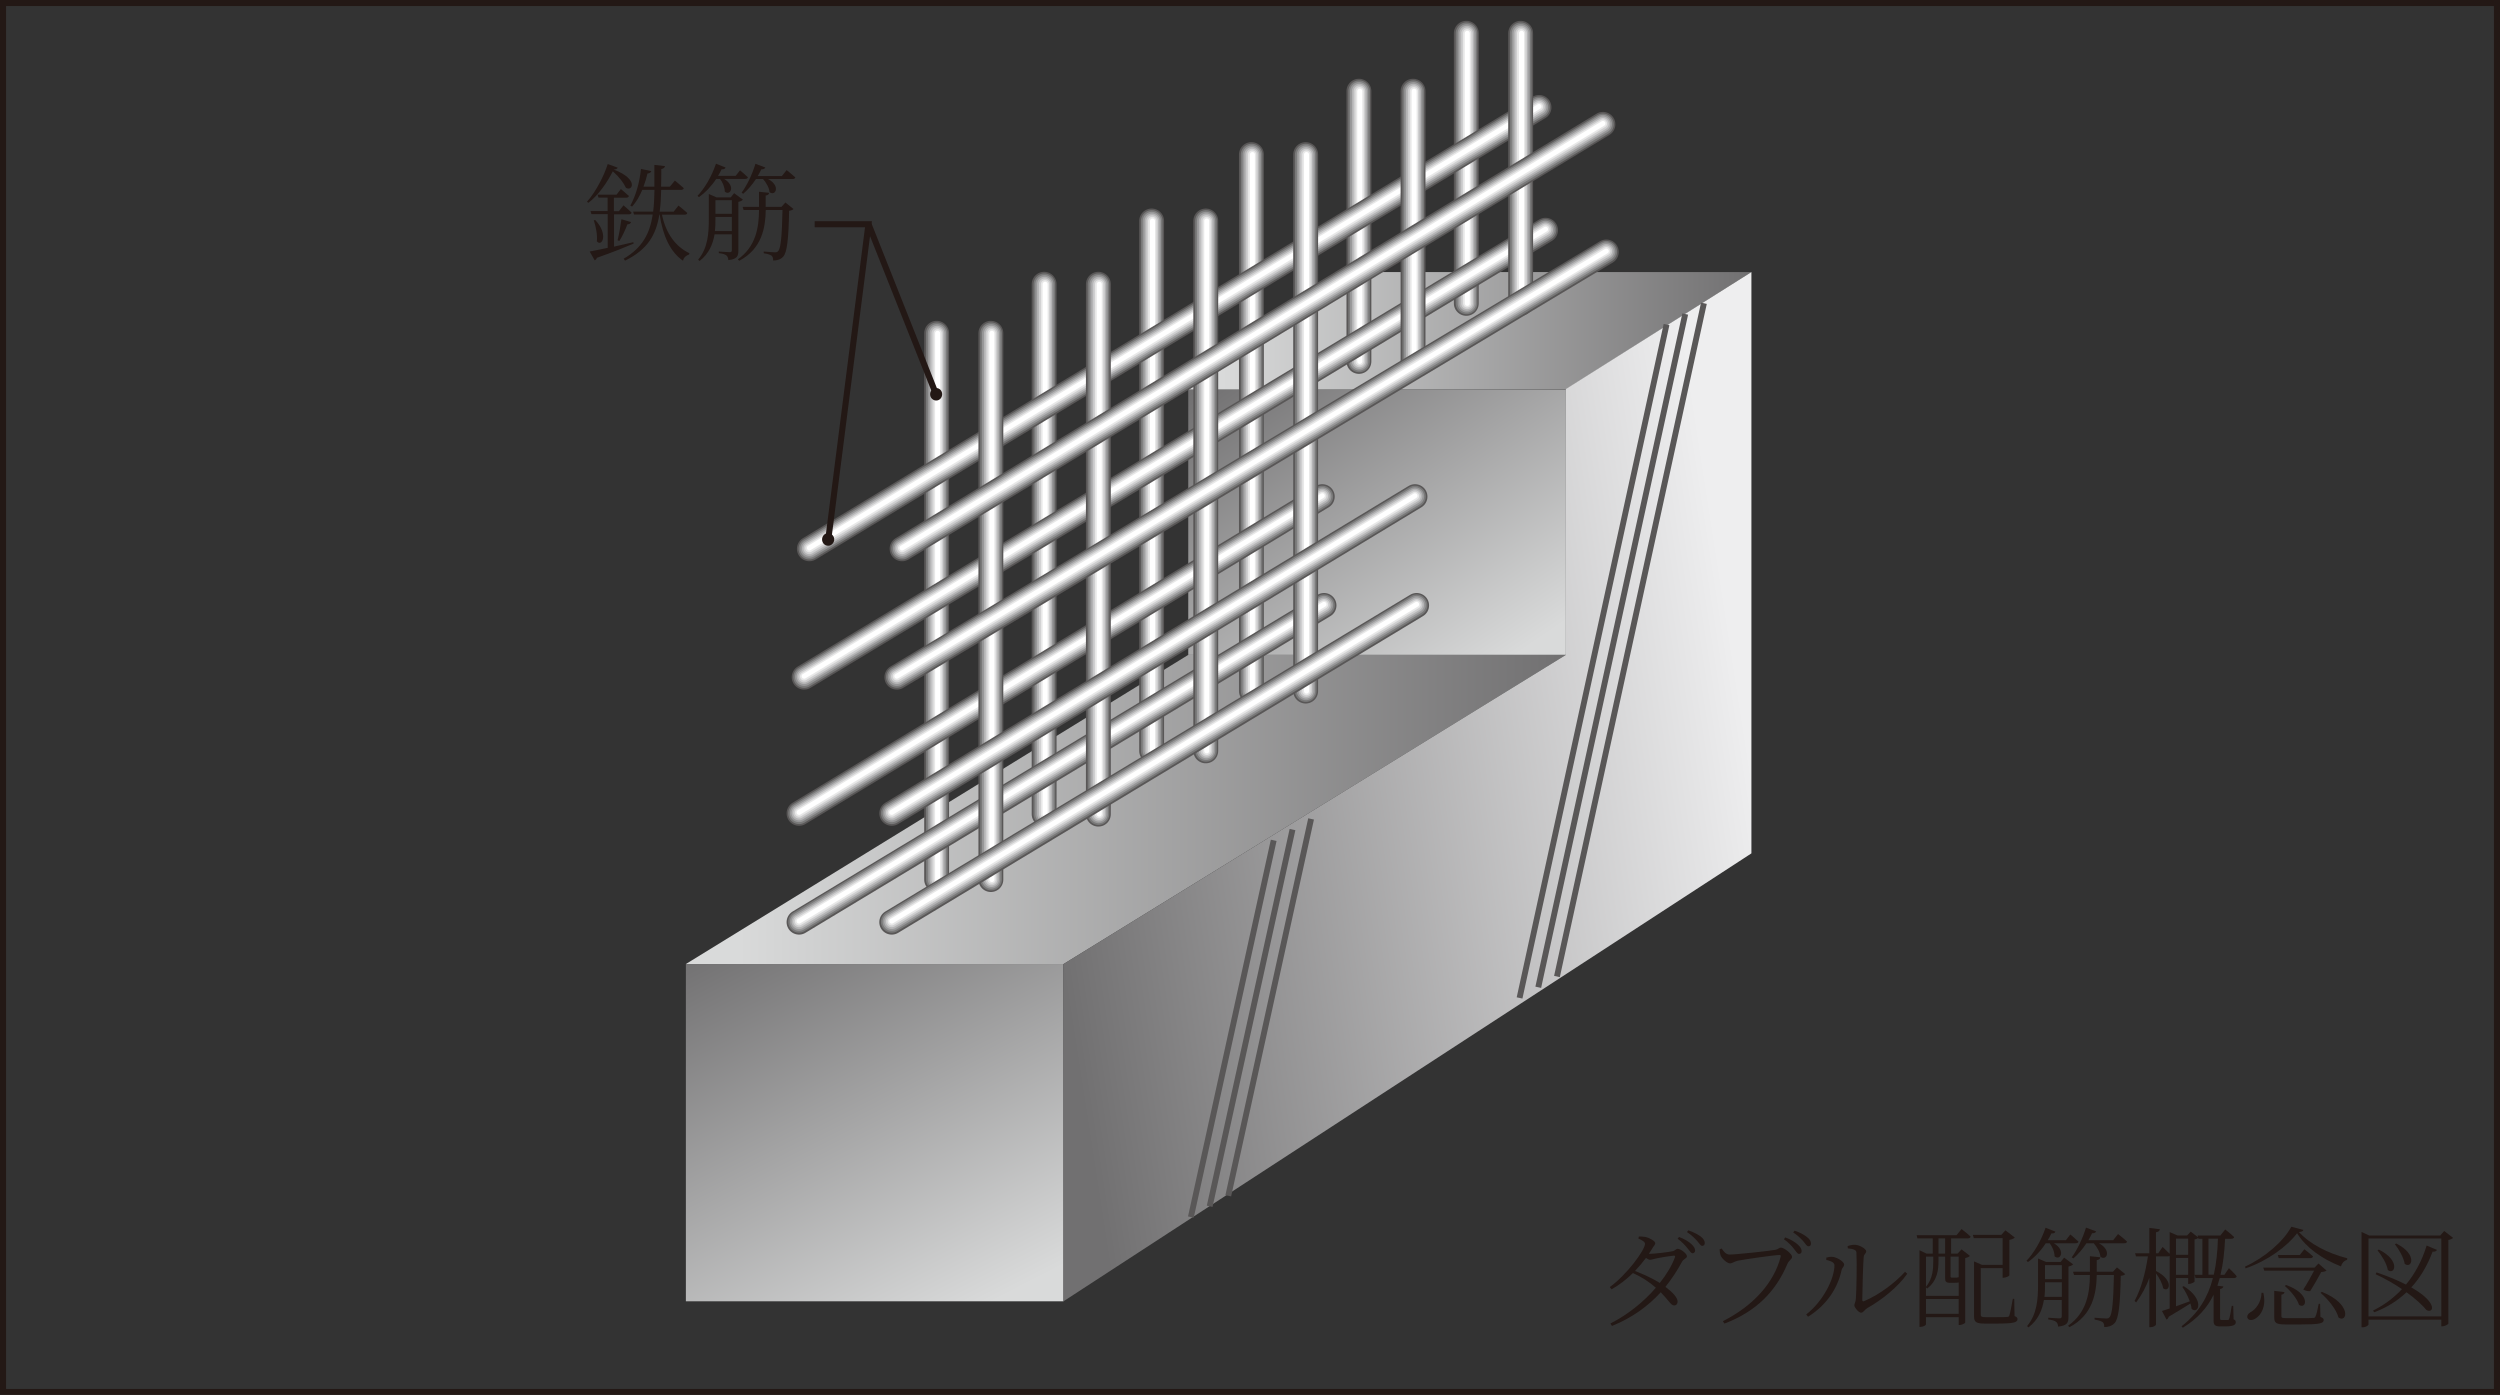 <?xml version="1.0" encoding="UTF-8"?>
<svg id="Layer_2" xmlns="http://www.w3.org/2000/svg" xmlns:xlink="http://www.w3.org/1999/xlink" viewBox="0 0 230 128.33">
  <rect x="0" y="0" width="230" height="128.33" fill="#333333" stroke="none"/>
  <defs>
    <style>
      .cls-1 {
        fill: #231815;
      }

      .cls-2 {
        fill: url(#linear-gradient-2);
      }

      .cls-3 {
        stroke-width: .54px;
      }

      .cls-3, .cls-4, .cls-5, .cls-6, .cls-7, .cls-8, .cls-9, .cls-10, .cls-11, .cls-12 {
        fill: none;
      }

      .cls-3, .cls-10 {
        stroke: #595757;
      }

      .cls-4 {
        stroke-miterlimit: 10;
        stroke-width: .56px;
      }

      .cls-4, .cls-8 {
        stroke: #231815;
      }

      .cls-5 {
        stroke: #797979;
        stroke-width: 1.99px;
      }

      .cls-5, .cls-6, .cls-7, .cls-9, .cls-10, .cls-11, .cls-12 {
        stroke-linecap: round;
      }

      .cls-13 {
        fill: url(#linear-gradient-4);
      }

      .cls-14 {
        fill: url(#linear-gradient-3);
      }

      .cls-15 {
        fill: url(#linear-gradient-5);
      }

      .cls-6 {
        stroke: #fff;
        stroke-width: .46px;
      }

      .cls-7 {
        stroke: #979798;
        stroke-width: 1.68px;
      }

      .cls-8 {
        stroke-width: .56px;
      }

      .cls-9 {
        stroke: #e8e8e8;
        stroke-width: .76px;
      }

      .cls-10 {
        stroke-width: 2.29px;
      }

      .cls-16 {
        fill: url(#linear-gradient);
      }

      .cls-11 {
        stroke: #cfcfd0;
        stroke-width: 1.07px;
      }

      .cls-12 {
        stroke: #b4b4b5;
        stroke-width: 1.37px;
      }
    </style>
    <linearGradient id="linear-gradient" x1="90.29" y1="123.3" x2="70.17" y2="84.17" gradientUnits="userSpaceOnUse">
      <stop offset=".06" stop-color="#d9dada"/>
      <stop offset="1" stop-color="#717071"/>
    </linearGradient>
    <linearGradient id="linear-gradient-2" x1="137.74" y1="64.3" x2="115.77" y2="31.99" xlink:href="#linear-gradient"/>
    <linearGradient id="linear-gradient-3" x1="109.32" y1="30.43" x2="161.13" y2="30.43" xlink:href="#linear-gradient"/>
    <linearGradient id="linear-gradient-4" x1="63.1" y1="74.47" x2="144.06" y2="74.47" xlink:href="#linear-gradient"/>
    <linearGradient id="linear-gradient-5" x1="160.67" y1="67.55" x2="95.91" y2="77.58" gradientUnits="userSpaceOnUse">
      <stop offset="0" stop-color="#eeeeef"/>
      <stop offset="1" stop-color="#717071"/>
    </linearGradient>
  </defs>
  <g id="_レイヤー_1" data-name="レイヤー_1">
    <rect class="cls-4" x=".28" y=".28" width="229.44" height="127.78"/>
    <g>
      <g>
        <rect class="cls-16" x="63.1" y="88.69" width="34.74" height="31.03"/>
        <rect class="cls-2" x="109.32" y="35.85" width="34.74" height="24.4"/>
        <polygon class="cls-14" points="109.32 35.84 126.22 25.03 161.13 25.03 144.06 35.84 109.32 35.84"/>
        <polygon class="cls-13" points="63.1 88.69 109.32 60.25 144.06 60.25 97.85 88.69 63.1 88.69"/>
        <polygon class="cls-15" points="144.06 35.79 144.06 60.25 97.84 88.69 97.84 119.72 161.13 78.51 161.13 25.03 144.06 35.79"/>
        <g>
          <line class="cls-3" x1="117.18" y1="77.31" x2="109.56" y2="111.97"/>
          <line class="cls-3" x1="118.91" y1="76.32" x2="111.29" y2="110.98"/>
          <line class="cls-3" x1="120.62" y1="75.34" x2="113" y2="110.01"/>
        </g>
        <g>
          <line class="cls-3" x1="153.32" y1="29.86" x2="139.8" y2="91.81"/>
          <line class="cls-3" x1="155.04" y1="28.89" x2="141.52" y2="90.83"/>
          <line class="cls-3" x1="156.76" y1="27.9" x2="143.24" y2="89.84"/>
        </g>
      </g>
      <g>
        <g>
          <line class="cls-10" x1="134.9" y1="3.06" x2="134.9" y2="27.91"/>
          <line class="cls-5" x1="134.92" y1="3.06" x2="134.92" y2="27.91"/>
          <line class="cls-7" x1="134.94" y1="3.06" x2="134.94" y2="27.91"/>
          <line class="cls-12" x1="134.95" y1="3.06" x2="134.95" y2="27.91"/>
          <line class="cls-11" x1="134.97" y1="3.06" x2="134.97" y2="27.91"/>
          <line class="cls-9" x1="134.98" y1="3.06" x2="134.98" y2="27.91"/>
          <line class="cls-6" x1="134.99" y1="3.06" x2="134.99" y2="27.91"/>
        </g>
        <g>
          <line class="cls-10" x1="125.02" y1="8.39" x2="125.02" y2="33.25"/>
          <line class="cls-5" x1="125.04" y1="8.39" x2="125.04" y2="33.25"/>
          <line class="cls-7" x1="125.04" y1="8.39" x2="125.04" y2="33.25"/>
          <line class="cls-12" x1="125.06" y1="8.39" x2="125.06" y2="33.25"/>
          <line class="cls-11" x1="125.07" y1="8.39" x2="125.07" y2="33.25"/>
          <line class="cls-9" x1="125.09" y1="8.39" x2="125.09" y2="33.25"/>
          <line class="cls-6" x1="125.1" y1="8.39" x2="125.1" y2="33.25"/>
        </g>
        <g>
          <line class="cls-10" x1="115.13" y1="14.22" x2="115.13" y2="63.58"/>
          <line class="cls-5" x1="115.15" y1="14.22" x2="115.15" y2="63.58"/>
          <line class="cls-7" x1="115.16" y1="14.22" x2="115.16" y2="63.58"/>
          <line class="cls-12" x1="115.17" y1="14.22" x2="115.17" y2="63.58"/>
          <line class="cls-11" x1="115.19" y1="14.22" x2="115.19" y2="63.58"/>
          <line class="cls-9" x1="115.2" y1="14.22" x2="115.2" y2="63.58"/>
          <line class="cls-6" x1="115.22" y1="14.22" x2="115.22" y2="63.58"/>
        </g>
        <g>
          <line class="cls-10" x1="105.95" y1="20.33" x2="105.95" y2="69.08"/>
          <line class="cls-5" x1="105.96" y1="20.33" x2="105.96" y2="69.08"/>
          <line class="cls-7" x1="105.97" y1="20.33" x2="105.97" y2="69.08"/>
          <line class="cls-12" x1="105.99" y1="20.33" x2="105.99" y2="69.08"/>
          <line class="cls-11" x1="106" y1="20.33" x2="106" y2="69.08"/>
          <line class="cls-9" x1="106.01" y1="20.33" x2="106.01" y2="69.08"/>
          <line class="cls-6" x1="106.03" y1="20.33" x2="106.03" y2="69.08"/>
        </g>
        <g>
          <line class="cls-10" x1="96.06" y1="26.15" x2="96.06" y2="74.9"/>
          <line class="cls-5" x1="96.08" y1="26.15" x2="96.08" y2="74.9"/>
          <line class="cls-7" x1="96.09" y1="26.15" x2="96.09" y2="74.9"/>
          <line class="cls-12" x1="96.1" y1="26.15" x2="96.1" y2="74.9"/>
          <line class="cls-11" x1="96.12" y1="26.15" x2="96.12" y2="74.9"/>
          <line class="cls-9" x1="96.14" y1="26.15" x2="96.14" y2="74.9"/>
          <line class="cls-6" x1="96.15" y1="26.15" x2="96.15" y2="74.9"/>
        </g>
        <g>
          <line class="cls-10" x1="86.17" y1="30.66" x2="86.17" y2="80.92"/>
          <line class="cls-5" x1="86.19" y1="30.66" x2="86.19" y2="80.92"/>
          <line class="cls-7" x1="86.2" y1="30.66" x2="86.2" y2="80.92"/>
          <line class="cls-12" x1="86.21" y1="30.66" x2="86.21" y2="80.92"/>
          <line class="cls-11" x1="86.23" y1="30.66" x2="86.23" y2="80.92"/>
          <line class="cls-9" x1="86.26" y1="30.66" x2="86.26" y2="80.92"/>
          <line class="cls-6" x1="86.26" y1="30.66" x2="86.26" y2="80.92"/>
        </g>
        <g>
          <line class="cls-10" x1="74.46" y1="50.49" x2="141.59" y2="9.88"/>
          <line class="cls-5" x1="74.46" y1="50.48" x2="141.59" y2="9.87"/>
          <line class="cls-7" x1="74.46" y1="50.47" x2="141.59" y2="9.86"/>
          <line class="cls-12" x1="74.46" y1="50.46" x2="141.59" y2="9.84"/>
          <line class="cls-11" x1="74.46" y1="50.45" x2="141.59" y2="9.83"/>
          <line class="cls-9" x1="74.46" y1="50.43" x2="141.59" y2="9.82"/>
          <line class="cls-6" x1="74.46" y1="50.41" x2="141.59" y2="9.8"/>
        </g>
        <g>
          <line class="cls-10" x1="73.98" y1="62.3" x2="142.19" y2="21.18"/>
          <line class="cls-5" x1="73.98" y1="62.29" x2="142.19" y2="21.16"/>
          <line class="cls-7" x1="73.98" y1="62.27" x2="142.19" y2="21.15"/>
          <line class="cls-12" x1="73.98" y1="62.25" x2="142.19" y2="21.14"/>
          <line class="cls-11" x1="73.98" y1="62.25" x2="142.19" y2="21.11"/>
          <line class="cls-9" x1="73.98" y1="62.23" x2="142.19" y2="21.1"/>
          <line class="cls-6" x1="73.98" y1="62.21" x2="142.19" y2="21.09"/>
        </g>
        <g>
          <line class="cls-10" x1="73.51" y1="74.83" x2="121.65" y2="45.69"/>
          <line class="cls-5" x1="73.51" y1="74.82" x2="121.65" y2="45.68"/>
          <line class="cls-7" x1="73.51" y1="74.8" x2="121.65" y2="45.67"/>
          <line class="cls-12" x1="73.51" y1="74.79" x2="121.65" y2="45.65"/>
          <line class="cls-11" x1="73.51" y1="74.77" x2="121.65" y2="45.64"/>
          <line class="cls-9" x1="73.51" y1="74.76" x2="121.65" y2="45.63"/>
          <line class="cls-6" x1="73.51" y1="74.74" x2="121.65" y2="45.61"/>
        </g>
        <g>
          <line class="cls-10" x1="73.51" y1="84.84" x2="121.81" y2="55.7"/>
          <line class="cls-5" x1="73.51" y1="84.81" x2="121.81" y2="55.68"/>
          <line class="cls-7" x1="73.51" y1="84.8" x2="121.81" y2="55.66"/>
          <line class="cls-12" x1="73.51" y1="84.79" x2="121.81" y2="55.65"/>
          <line class="cls-11" x1="73.51" y1="84.77" x2="121.81" y2="55.64"/>
          <line class="cls-9" x1="73.51" y1="84.76" x2="121.81" y2="55.62"/>
          <line class="cls-6" x1="73.51" y1="84.74" x2="121.81" y2="55.6"/>
        </g>
        <g>
          <line class="cls-10" x1="139.9" y1="3.06" x2="139.9" y2="27.91"/>
          <line class="cls-5" x1="139.91" y1="3.06" x2="139.91" y2="27.91"/>
          <line class="cls-7" x1="139.92" y1="3.06" x2="139.92" y2="27.91"/>
          <line class="cls-12" x1="139.93" y1="3.06" x2="139.93" y2="27.91"/>
          <line class="cls-11" x1="139.95" y1="3.06" x2="139.95" y2="27.91"/>
          <line class="cls-9" x1="139.95" y1="3.06" x2="139.95" y2="27.91"/>
          <line class="cls-6" x1="139.98" y1="3.06" x2="139.98" y2="27.91"/>
        </g>
        <g>
          <line class="cls-10" x1="130" y1="8.39" x2="130" y2="33.25"/>
          <line class="cls-5" x1="130.02" y1="8.39" x2="130.02" y2="33.25"/>
          <line class="cls-7" x1="130.03" y1="8.39" x2="130.03" y2="33.25"/>
          <line class="cls-12" x1="130.04" y1="8.39" x2="130.04" y2="33.25"/>
          <line class="cls-11" x1="130.06" y1="8.39" x2="130.06" y2="33.25"/>
          <line class="cls-9" x1="130.08" y1="8.39" x2="130.08" y2="33.25"/>
          <line class="cls-6" x1="130.1" y1="8.39" x2="130.1" y2="33.25"/>
        </g>
        <g>
          <line class="cls-10" x1="120.12" y1="14.22" x2="120.12" y2="63.58"/>
          <line class="cls-5" x1="120.13" y1="14.22" x2="120.13" y2="63.58"/>
          <line class="cls-7" x1="120.15" y1="14.22" x2="120.15" y2="63.58"/>
          <line class="cls-12" x1="120.16" y1="14.22" x2="120.16" y2="63.58"/>
          <line class="cls-11" x1="120.17" y1="14.22" x2="120.17" y2="63.58"/>
          <line class="cls-9" x1="120.19" y1="14.22" x2="120.19" y2="63.58"/>
          <line class="cls-6" x1="120.2" y1="14.22" x2="120.2" y2="63.58"/>
        </g>
        <g>
          <line class="cls-10" x1="110.93" y1="20.33" x2="110.93" y2="69.08"/>
          <line class="cls-5" x1="110.95" y1="20.33" x2="110.95" y2="69.08"/>
          <line class="cls-7" x1="110.96" y1="20.33" x2="110.96" y2="69.08"/>
          <line class="cls-12" x1="110.98" y1="20.33" x2="110.98" y2="69.08"/>
          <line class="cls-11" x1="110.99" y1="20.33" x2="110.99" y2="69.08"/>
          <line class="cls-9" x1="111.01" y1="20.33" x2="111.01" y2="69.08"/>
          <line class="cls-6" x1="111.02" y1="20.33" x2="111.02" y2="69.08"/>
        </g>
        <g>
          <line class="cls-10" x1="101.05" y1="26.15" x2="101.05" y2="74.9"/>
          <line class="cls-5" x1="101.06" y1="26.15" x2="101.06" y2="74.9"/>
          <line class="cls-7" x1="101.08" y1="26.15" x2="101.08" y2="74.9"/>
          <line class="cls-12" x1="101.09" y1="26.15" x2="101.09" y2="74.9"/>
          <line class="cls-11" x1="101.11" y1="26.15" x2="101.11" y2="74.9"/>
          <line class="cls-9" x1="101.12" y1="26.15" x2="101.12" y2="74.9"/>
          <line class="cls-6" x1="101.13" y1="26.15" x2="101.13" y2="74.9"/>
        </g>
        <g>
          <line class="cls-10" x1="91.16" y1="30.66" x2="91.16" y2="80.92"/>
          <line class="cls-5" x1="91.18" y1="30.66" x2="91.18" y2="80.92"/>
          <line class="cls-7" x1="91.19" y1="30.66" x2="91.19" y2="80.92"/>
          <line class="cls-12" x1="91.21" y1="30.66" x2="91.21" y2="80.92"/>
          <line class="cls-11" x1="91.22" y1="30.66" x2="91.22" y2="80.92"/>
          <line class="cls-9" x1="91.23" y1="30.66" x2="91.23" y2="80.92"/>
          <line class="cls-6" x1="91.25" y1="30.66" x2="91.25" y2="80.92"/>
        </g>
        <g>
          <line class="cls-10" x1="82.99" y1="50.49" x2="147.47" y2="11.44"/>
          <line class="cls-5" x1="82.99" y1="50.48" x2="147.47" y2="11.44"/>
          <line class="cls-7" x1="82.99" y1="50.47" x2="147.47" y2="11.41"/>
          <line class="cls-12" x1="82.99" y1="50.46" x2="147.47" y2="11.4"/>
          <line class="cls-11" x1="82.99" y1="50.45" x2="147.47" y2="11.39"/>
          <line class="cls-9" x1="82.99" y1="50.43" x2="147.47" y2="11.37"/>
          <line class="cls-6" x1="82.99" y1="50.41" x2="147.47" y2="11.36"/>
        </g>
        <g>
          <line class="cls-10" x1="82.51" y1="62.3" x2="147.78" y2="23.18"/>
          <line class="cls-5" x1="82.51" y1="62.28" x2="147.78" y2="23.16"/>
          <line class="cls-7" x1="82.51" y1="62.27" x2="147.78" y2="23.14"/>
          <line class="cls-12" x1="82.51" y1="62.25" x2="147.78" y2="23.13"/>
          <line class="cls-11" x1="82.51" y1="62.24" x2="147.78" y2="23.12"/>
          <line class="cls-9" x1="82.51" y1="62.22" x2="147.78" y2="23.1"/>
          <line class="cls-6" x1="82.51" y1="62.21" x2="147.78" y2="23.1"/>
        </g>
        <g>
          <line class="cls-10" x1="82.04" y1="74.83" x2="130.18" y2="45.69"/>
          <line class="cls-5" x1="82.04" y1="74.82" x2="130.18" y2="45.68"/>
          <line class="cls-7" x1="82.04" y1="74.8" x2="130.18" y2="45.67"/>
          <line class="cls-12" x1="82.04" y1="74.79" x2="130.18" y2="45.65"/>
          <line class="cls-11" x1="82.04" y1="74.77" x2="130.18" y2="45.64"/>
          <line class="cls-9" x1="82.04" y1="74.76" x2="130.18" y2="45.63"/>
          <line class="cls-6" x1="82.04" y1="74.74" x2="130.18" y2="45.61"/>
        </g>
        <g>
          <line class="cls-10" x1="82.04" y1="84.84" x2="130.33" y2="55.7"/>
          <line class="cls-5" x1="82.04" y1="84.81" x2="130.33" y2="55.68"/>
          <line class="cls-7" x1="82.04" y1="84.8" x2="130.33" y2="55.66"/>
          <line class="cls-12" x1="82.04" y1="84.79" x2="130.33" y2="55.65"/>
          <line class="cls-11" x1="82.04" y1="84.77" x2="130.33" y2="55.64"/>
          <line class="cls-9" x1="82.04" y1="84.76" x2="130.33" y2="55.62"/>
          <line class="cls-6" x1="82.04" y1="84.74" x2="130.33" y2="55.6"/>
        </g>
      </g>
      <g>
        <g>
          <polyline class="cls-8" points="74.95 20.63 79.9 20.63 76.2 49.63"/>
          <path class="cls-1" d="M76.75,49.63c0,.31-.26.58-.56.58-.31,0-.56-.26-.56-.58s.24-.58.56-.58c.3,0,.56.26.56.58Z"/>
        </g>
        <line class="cls-8" x1="79.92" y1="20.66" x2="86.12" y2="36.28"/>
        <path class="cls-1" d="M86.68,36.27c0,.33-.25.58-.55.58s-.56-.25-.56-.58.25-.57.56-.57.55.25.55.57Z"/>
        <g>
          <path class="cls-1" d="M56.47,15.6c2.37.91,1.68,2.07,1.11,1.67-.18-.41-.62-1-1.2-1.51-.49.97-1.3,2.18-2.25,2.9l-.13-.1c.8-.88,1.6-2.44,1.91-3.47l.91.33c-.03.11-.12.17-.36.17h0ZM58.3,22.41c-.78.33-1.88.78-3.39,1.31-.03.12-.12.2-.2.23l-.46-.81c.36-.06.95-.19,1.66-.34v-3.1h-1.5l-.08-.28h1.57v-1.24h-.84l-.08-.27h1.74l.4-.52s.46.38.74.64c-.03.11-.12.16-.25.16h-1.13v1.24h.46l.42-.54s.47.39.75.68c-.03.1-.12.15-.25.15h-1.37v2.97c.55-.13,1.17-.26,1.78-.41l.03.14ZM54.76,20.24c1.25,1.32.62,2.52.15,1.96.07-.61-.11-1.41-.28-1.93l.14-.03ZM56.82,22.09c.13-.5.26-1.26.35-1.92l.89.26c-.04.12-.15.21-.34.21-.19.51-.47,1.11-.74,1.53l-.17-.07ZM60.9,19.74c.36,1.75,1.27,2.96,2.52,3.55l-.02.12c-.28.1-.51.28-.56.58-1.17-.8-1.86-2.29-2.15-4.25h-.03c-.29,1.83-1.06,3.22-3.16,4.24l-.12-.18c1.74-1.02,2.41-2.34,2.67-4.06h-1.72l-.08-.27h1.84c.08-.62.11-1.28.12-2h-1.12c-.25.6-.57,1.13-.94,1.54l-.16-.1c.48-.85.85-2.09.98-3.37l.95.2c-.04.12-.14.21-.35.22-.1.42-.22.83-.37,1.21h1c0-.63,0-1.29,0-2l.98.11c-.03.14-.11.23-.34.27,0,.56,0,1.11-.02,1.62h.81l.46-.56s.5.41.82.7c-.03.11-.13.16-.26.16h-1.82c-.02.72-.05,1.38-.14,2h1.29l.44-.56s.5.4.81.68c-.02.11-.11.16-.24.16h-2.09Z"/>
          <path class="cls-1" d="M65.89,16.46c-.46.7-1.02,1.28-1.59,1.68l-.13-.12c.64-.67,1.3-1.77,1.7-2.96l.88.35c-.04.12-.16.19-.36.16-.1.21-.21.42-.33.61h1.62l.4-.51s.45.37.73.64c-.02.1-.12.15-.25.15h-1.94c1.11.67.55,1.6.06,1.17,0-.4-.2-.87-.44-1.17h-.35ZM67.93,23.05c0,.5-.1.79-.92.88-.02-.19-.07-.34-.18-.43-.13-.1-.32-.17-.7-.21v-.15s.81.06,1,.06c.16,0,.2-.06.2-.19v-1.45h-1.59c-.15.88-.51,1.78-1.38,2.45l-.13-.12c.89-1.07.98-2.41.98-3.72v-2.32l.72.31h1.3l.31-.39.81.6c-.07.07-.22.17-.42.2v4.5ZM67.33,21.26v-1.3h-1.51v.18c0,.35,0,.73-.05,1.12h1.55ZM65.82,18.42v1.25h1.51v-1.25h-1.51ZM72.26,18.63l.74.6c-.07.08-.18.13-.4.16-.05,2.6-.19,3.85-.55,4.23-.23.25-.56.35-.92.35,0-.19-.03-.35-.15-.45-.13-.09-.43-.18-.72-.22v-.16c.33.03.85.07,1.03.07.17,0,.22-.02.3-.11.25-.24.35-1.47.4-3.78h-1.54c-.03,1.62-.35,3.57-2.44,4.67l-.13-.13c1.68-1.18,1.94-2.97,1.95-4.54h-1.42l-.09-.29h1.51v-1.39l.93.1c-.02.13-.09.22-.32.25v1.04h1.45l.36-.39ZM72.36,15.64s.5.39.81.68c-.03.1-.11.15-.24.15h-2.27c1.19.63.68,1.62.14,1.21-.04-.42-.31-.88-.6-1.21h-.65c-.35.53-.76,1.01-1.18,1.36l-.14-.11c.47-.63.96-1.63,1.27-2.65l.91.34c-.04.1-.17.18-.37.17-.1.21-.21.42-.33.62h2.22l.44-.55Z"/>
        </g>
      </g>
    </g>
    <g>
      <path class="cls-1" d="M151.8,115.35c.48,0,1.77-.17,2.04-.23.28-.05.34-.23.51-.23.25,0,.85.43.85.69,0,.19-.34.26-.46.51-.45.83-.95,1.59-1.52,2.3.61.46,1.12.97,1.12,1.35,0,.22-.12.36-.33.36-.28,0-.46-.43-1.22-1.21-1.18,1.29-2.63,2.34-4.49,3.1l-.14-.23c1.62-.82,3.09-2.02,4.18-3.29-.6-.53-1.3-.98-2.11-1.35-.6.59-1.27,1.11-1.97,1.5l-.16-.21c1.54-1.11,3.24-3.4,3.24-3.98,0-.18-.26-.33-.61-.48l.05-.19c.18,0,.38,0,.6.04.4.09.9.38.9.57,0,.17-.15.26-.29.52-.09.15-.19.31-.29.46h.1ZM153.98,115.52c-.35.03-1.28.18-1.63.26-.21.05-.41.12-.55.12-.1,0-.23-.07-.37-.17-.31.41-.65.82-1.01,1.2.8.31,1.65.7,2.28,1.1.64-.8,1.12-1.61,1.39-2.35.05-.13,0-.16-.11-.16ZM154.47,113.8c.5.19.87.41,1.12.64.25.23.35.4.36.61,0,.15-.09.24-.24.25-.14,0-.26-.22-.47-.47-.2-.25-.47-.55-.9-.87l.13-.16ZM155.33,113.19c.51.18.86.37,1.12.56.27.21.39.4.39.61,0,.16-.09.25-.23.26-.17,0-.27-.23-.49-.47-.23-.25-.45-.48-.92-.8l.13-.16Z"/>
      <path class="cls-1" d="M159.13,115.42c.56,0,3.74-.34,4.22-.44.26-.05.32-.2.49-.2.3,0,1.03.57,1.03.85,0,.22-.29.32-.43.65-1.05,2.5-2.84,4.37-5.79,5.49l-.15-.22c2.87-1.45,4.71-3.58,5.32-5.92.04-.15-.02-.17-.12-.17-.44,0-3.28.41-3.85.53-.27.06-.48.24-.68.24-.3,0-.77-.47-.87-.72-.05-.14-.08-.3-.1-.57l.19-.08c.17.25.38.56.74.56ZM165.04,114.89c-.2-.26-.48-.57-.92-.88l.13-.17c.52.2.9.43,1.15.66.25.23.35.41.35.61,0,.16-.1.25-.25.25-.14,0-.26-.22-.46-.47ZM165.9,114.19c-.23-.25-.46-.49-.93-.81l.13-.16c.51.17.88.38,1.13.58.28.21.38.4.38.61,0,.16-.08.25-.23.25-.17,0-.26-.22-.48-.47Z"/>
      <path class="cls-1" d="M168.02,115.91v-.21c.15-.04.36-.09.58-.07.35.03,1.06.41,1.06.71,0,.21-.19.28-.24.53-.33,1.53-1.26,3.13-3.08,4.27l-.17-.21c1.59-1.24,2.6-3.32,2.6-4.53,0-.31-.51-.43-.75-.49ZM169.98,114.64c.26-.09.43-.12.66-.12.4,0,1.05.36,1.05.6,0,.22-.2.22-.23.53-.05.46-.13,3.18-.13,3.93,0,.14.06.16.16.13,1.45-.62,2.84-1.69,3.77-2.7l.21.17c-.86,1.23-2.32,2.4-3.69,3.17-.23.14-.36.42-.56.42-.22,0-.62-.48-.62-.67s.11-.24.14-.64c.05-.57.11-3.26.05-4.22,0-.25-.28-.34-.79-.39l-.02-.21Z"/>
      <path class="cls-1" d="M180.46,113.07s.52.4.84.7c-.03.11-.12.16-.26.16h-1.54v1.4h.6l.36-.39.77.6c-.06.08-.23.16-.43.2v5.94c-.01.06-.3.22-.51.22h-.09v-.72h-3.01v.66c0,.07-.22.23-.49.23h-.11v-7.05l.64.31h.58v-1.4h-1.41l-.07-.29h3.67l.46-.57ZM179.41,118.02c-.4,0-.46-.14-.46-.45v-1.96h-.61v.43c0,.72-.08,1.79-1.05,2.51l-.1-.12v.79h3.01v-1.23c-.12.02-.28.03-.5.03h-.29ZM177.19,115.61v2.78c.63-.77.67-1.65.67-2.36v-.42h-.67ZM180.2,120.87v-1.36h-3.01v1.36h3.01ZM178.95,113.93h-.61v1.4h.61v-1.4ZM179.45,115.61v1.8c0,.1.02.13.11.13h.44s.1,0,.14-.03h.06v-1.9h-.75ZM185.34,121.08c.21.08.27.16.27.28,0,.3-.33.41-1.92.41h-1.1c-.8,0-.98-.15-.98-.69v-5.03l.74.32h1.89v-2.46h-2.65l-.09-.3h2.62l.38-.42.86.66c-.07.09-.27.18-.5.22v3.27c0,.06-.32.21-.52.21h-.1v-.88h-2.01v4.26c0,.19.06.25.46.25h1c.48,0,.84,0,.97-.02.12,0,.16-.04.2-.14.07-.18.2-.85.32-1.53h.13l.03,1.59Z"/>
      <path class="cls-1" d="M188.21,114.38c-.47.72-1.05,1.32-1.64,1.73l-.13-.12c.66-.69,1.34-1.82,1.75-3.04l.91.36c-.04.12-.16.19-.37.16-.1.22-.22.43-.34.63h1.67l.41-.53s.46.38.75.66c-.02.1-.12.15-.26.15h-2c1.14.69.57,1.65.06,1.2,0-.41-.21-.89-.45-1.2h-.36ZM190.3,121.15c0,.51-.1.81-.95.9-.02-.19-.07-.35-.19-.44-.13-.1-.33-.17-.72-.22v-.16s.83.06,1.03.06c.16,0,.21-.06.21-.2v-1.49h-1.64c-.15.91-.52,1.83-1.42,2.52l-.13-.12c.92-1.1,1.01-2.48,1.01-3.83v-2.39l.74.32h1.34l.32-.4.83.62c-.07.07-.23.17-.43.2v4.63ZM189.69,119.31v-1.34h-1.55v.19c0,.36,0,.75-.05,1.15h1.6ZM188.14,116.39v1.29h1.55v-1.29h-1.55ZM194.76,116.6l.76.62c-.07.08-.19.13-.41.16-.05,2.68-.2,3.96-.57,4.35-.24.26-.58.36-.95.36,0-.19-.03-.36-.15-.46-.13-.09-.44-.18-.74-.23v-.17c.34.03.87.07,1.06.07.17,0,.23-.02.31-.11.26-.25.36-1.51.41-3.89h-1.58c-.03,1.67-.36,3.67-2.51,4.8l-.13-.13c1.73-1.21,2-3.06,2.01-4.67h-1.46l-.09-.3h1.55v-1.43l.96.1c-.02.13-.09.23-.33.26v1.07h1.49l.37-.4ZM194.86,113.53s.52.4.83.7c-.03.1-.11.15-.25.15h-2.34c1.22.65.7,1.67.14,1.24-.04-.43-.32-.91-.62-1.24h-.67c-.36.55-.78,1.04-1.21,1.4l-.14-.11c.48-.65.99-1.68,1.31-2.73l.94.35c-.04.1-.17.18-.38.17-.1.22-.22.43-.34.64h2.28l.45-.57Z"/>
      <path class="cls-1" d="M204.22,117.57c-.07.25-.14.49-.22.72l.55.06c-.02.12-.12.21-.3.24v2.7c0,.12.02.15.16.15h.28c.13,0,.22,0,.27,0,.06,0,.08-.01.12-.1.06-.13.16-.7.24-1.2h.14l.03,1.23c.17.08.2.16.2.28,0,.24-.22.38-1.01.38h-.43c-.51,0-.6-.17-.6-.56v-2.35c-.58,1.19-1.46,2.19-2.83,3.03l-.12-.13c1.58-1.23,2.44-2.7,2.89-4.44h-1.6l-.08-.3h.71v-3.31h-.36l-.02-.08c-.07.06-.2.11-.34.14v3.87c0,.06-.31.22-.5.22h-.09v-.54h-1.12v2.6c.39-.14.82-.3,1.27-.46-.18-.49-.44-.98-.69-1.33l.14-.06c1.96,1.22,1.35,2.65.72,2.09-.02-.16-.05-.33-.11-.5-.5.31-1.17.74-2,1.22-.03.12-.1.22-.2.26l-.42-.79c.17-.05.41-.13.71-.23v-4.83s-.11.04-.18.04h-1.08v1.34c1.72.87,1.21,2.05.66,1.59-.06-.42-.36-.97-.66-1.37v4.7c0,.1-.25.25-.48.25h-.13v-4.53c-.3.82-.7,1.57-1.21,2.25l-.15-.13c.63-1.17,1.01-2.65,1.23-4.1h-1.1l-.08-.29h1.31v-2.33l.97.12c-.03.14-.11.24-.36.28v1.93h.21l.4-.58s.37.34.65.63v-2l.71.31h.9l.33-.35.67.52-.04-.16h2.09l.45-.56s.51.39.82.7c-.02.11-.13.16-.27.16h-.56c-.06,1.21-.18,2.31-.42,3.31h.36l.41-.61s.47.43.72.75c-.03.11-.12.16-.24.16h-1.32ZM200.19,113.95v1.49h1.12v-1.49h-1.12ZM201.31,117.28v-1.55h-1.12v1.55h1.12ZM203.67,117.27c.23-1.01.34-2.11.38-3.31h-.87v3.31h.49Z"/>
      <path class="cls-1" d="M211.91,113.15c-.03.12-.13.17-.41.2.97,1.06,2.62,1.95,4.45,2.41l-.02.15c-.3.08-.49.33-.56.6-1.77-.69-3.23-1.75-4.04-3.05-.9,1.19-2.69,2.53-4.74,3.23l-.05-.16c1.83-.84,3.56-2.34,4.26-3.67l1.11.29ZM208.23,118.95c.29,1.28-.24,2.05-.69,2.33-.27.2-.64.23-.76,0-.1-.2.03-.41.24-.54.5-.25,1.03-.94,1.04-1.8h.17ZM214.04,116.89c-.08.08-.26.12-.49.14-.23.44-.67,1.21-1.01,1.75-.16.02-.36.01-.64-.14.35-.53.73-1.23,1-1.74h-4.59l-.09-.28h4.72l.36-.38.74.65ZM213.48,121.16c.23.08.3.15.3.28,0,.31-.34.41-2.17.41h-1.32c-.89,0-1.06-.14-1.06-.65v-2.44l.94.11c0,.13-.11.21-.28.24v1.97c0,.15.05.19.48.19h1.27c.56,0,1,0,1.15-.02.15,0,.19-.03.23-.13.09-.16.2-.63.3-1.17h.13l.03,1.21ZM212,114.93s.49.37.8.66c-.03.11-.12.16-.26.16h-2.9l-.08-.29h2.02l.42-.53ZM210.31,118.22c2.32.8,1.9,2.29,1.2,1.83-.17-.58-.81-1.32-1.31-1.74l.11-.09ZM213.61,118.85c2.82,1.13,2.33,2.92,1.53,2.36-.19-.76-1-1.72-1.65-2.27l.12-.09Z"/>
      <path class="cls-1" d="M225.69,113.88c-.07.08-.24.16-.44.2v7.68c0,.08-.32.26-.56.26h-.09v-.61h-6.7v.44c0,.09-.24.26-.52.26h-.12v-8.77l.71.33h6.53l.37-.42.82.64ZM224.6,121.11v-7.17h-6.7v7.17h6.7ZM224.2,114.99c-.05.11-.17.19-.4.16-.5,1.33-1.16,2.42-1.96,3.29,2.5,1.42,2.05,2.45,1.39,2.08-.36-.44-.99-1.03-1.83-1.63-.87.82-1.87,1.43-2.98,1.84l-.1-.16c.96-.47,1.87-1.12,2.66-1.97-.7-.48-1.52-.95-2.42-1.37l.08-.17c1.12.38,2.01.76,2.71,1.12.81-.98,1.47-2.17,1.9-3.59l.95.4ZM218.85,114.96c2.03,1,1.47,2.4.83,1.88-.1-.59-.57-1.35-.95-1.81l.12-.07ZM220.45,114.4c2.02,1.01,1.42,2.39.78,1.87-.09-.57-.52-1.32-.9-1.8l.12-.07Z"/>
    </g>
  </g>
</svg>